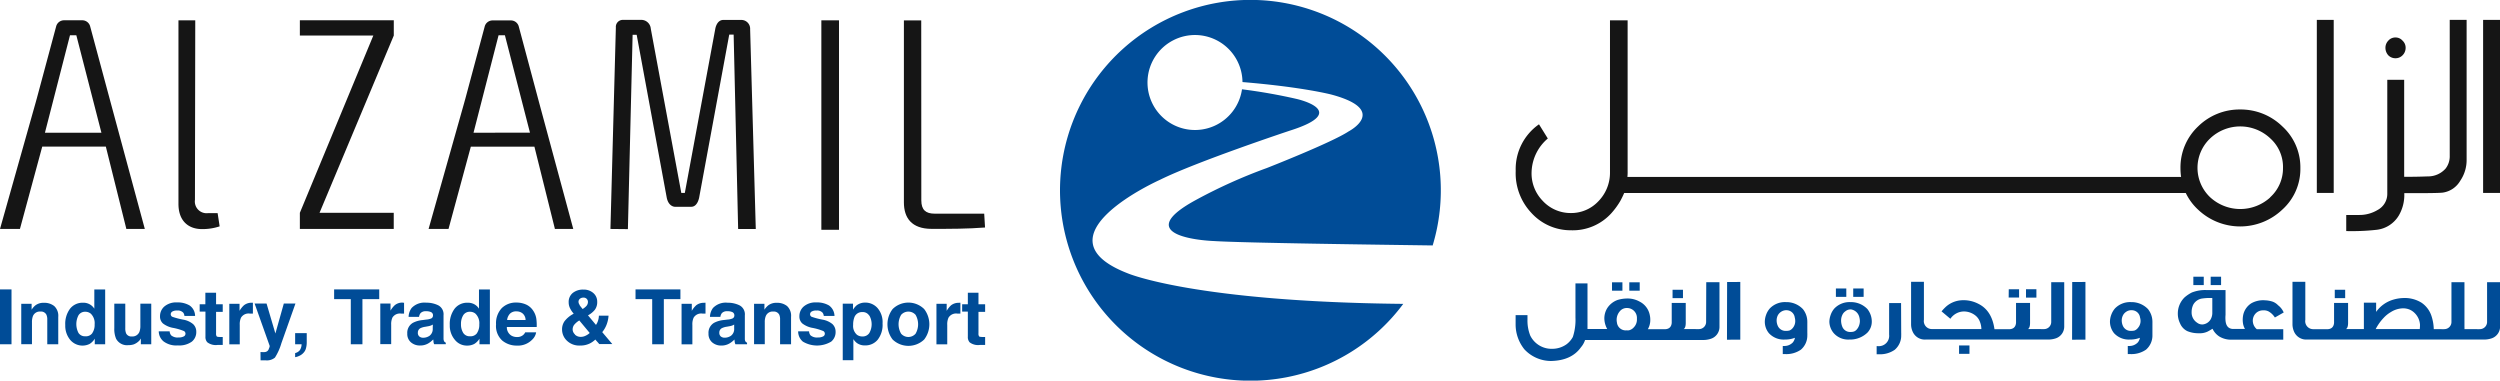 <svg xmlns="http://www.w3.org/2000/svg" viewBox="0 0 566.93 86.31"><defs><style>.cls-1{fill:#004c97;}.cls-2{fill:#151515;}</style></defs><g id="Layer_2" data-name="Layer 2"><g id="Layer_1-2" data-name="Layer 1"><path class="cls-1" d="M305.81,29.81c-3.82,2.53-18.52,8.29-18.52,8.29a117.86,117.86,0,0,0-16.1,7.25c-15.88,8.65,4.06,9.31,4.06,9.31,6.61.43,37.42.83,49.64,1a43.18,43.18,0,1,0-6.67,13.25C270.94,68.44,255.78,62,255.78,62,234.2,53.66,263,40.8,263,40.8c8.33-4.14,29.52-11.18,29.52-11.18,14-4.42,1.49-7.19,1.49-7.19a125.49,125.49,0,0,0-12.36-2.18,10.77,10.77,0,1,1,.11-1.64c13.88,1.15,20.22,2.85,20.22,2.85C315.1,25,305.81,29.81,305.81,29.81Z"></path><rect class="cls-1" x="369.48" y="64.02" width="2.36" height="1.9"></rect><rect class="cls-1" x="365.56" y="64.02" width="2.36" height="1.9"></rect><rect class="cls-1" x="379.29" y="65.71" width="2.36" height="1.9"></rect><path class="cls-1" d="M386.9,73.05a1.62,1.62,0,0,1-1.58,1.58,5.78,5.78,0,0,1-.8,0H381.8c.31-.18.47-.63.48-1.36V68.7H379.1v4.53c-.09,1-.71,1.5-1.83,1.42h-3.58a4.19,4.19,0,0,0,.55-2.12,4.7,4.7,0,0,0-.1-1,4.34,4.34,0,0,0-2.33-3.14,5.55,5.55,0,0,0-2.78-.7,7.79,7.79,0,0,0-2.17.32,4.66,4.66,0,0,0-2.35,1.82,4.43,4.43,0,0,0-.69,2.42,5.11,5.11,0,0,0,.65,2.36H360V64.26h-2.73V72a12.42,12.42,0,0,1-.59,4.41,5.12,5.12,0,0,1-1.47,1.69,5.61,5.61,0,0,1-3.24,1,5.37,5.37,0,0,1-4.95-3,9.16,9.16,0,0,1-.63-3.63v-1h-2.69v2.25a9,9,0,0,0,2,5.51,8.26,8.26,0,0,0,6.07,2.63q4.62-.11,6.74-3.1a4.88,4.88,0,0,0,.94-1.66h1.67v0H369c.29,0,.55,0,.81,0h16.4a5.4,5.4,0,0,0,1.72-.26,2.82,2.82,0,0,0,2-2.65V64h-3Zm-16.43,1.22a2.12,2.12,0,0,1-1.09.64,2.49,2.49,0,0,1-.49,0,2,2,0,0,1-2.22-1.8,2.95,2.95,0,0,1,.65-2.51,2,2,0,0,1,1.65-.75A2.24,2.24,0,0,1,371.21,72c0,.13,0,.25,0,.36A2.54,2.54,0,0,1,370.47,74.27Z"></path><polygon class="cls-1" points="391.63 77.04 394.65 77.02 394.65 63.94 391.66 63.95 391.63 77.04"></polygon><path class="cls-1" d="M405.15,68.51H405a4.75,4.75,0,0,0-3.65,1.43,4.45,4.45,0,0,0-.86,1.49,4.69,4.69,0,0,0-.28,1.57,4.09,4.09,0,0,0,.93,2.56A4.55,4.55,0,0,0,404.76,77a6.13,6.13,0,0,0,2.28-.4,2.26,2.26,0,0,1-.49,1.07,2.64,2.64,0,0,1-1.91.79l-.36,0,0,1.83h.46a5.75,5.75,0,0,0,3.66-1A4.21,4.21,0,0,0,409.85,76a4.36,4.36,0,0,0,0-.51l0-2.26a2.18,2.18,0,0,0,0-.25,4.56,4.56,0,0,0-1-2.88A5.13,5.13,0,0,0,405.15,68.51Zm1.44,5.82a1.87,1.87,0,0,1-.77.61,2.53,2.53,0,0,1-.74.09,1.92,1.92,0,0,1-1.95-1.19,3,3,0,0,1-.24-1.15,2.64,2.64,0,0,1,.29-1.22,2.25,2.25,0,0,1,1.73-1.12l.26,0A1.89,1.89,0,0,1,407,72a3,3,0,0,1,.11.77A2.42,2.42,0,0,1,406.59,74.33Z"></path><rect class="cls-1" x="416.33" y="65.42" width="2.36" height="1.9"></rect><path class="cls-1" d="M419.62,68.51A4.75,4.75,0,0,0,416,69.94a4.29,4.29,0,0,0-.86,1.49,4.71,4.71,0,0,0-.29,1.57,4.14,4.14,0,0,0,1,2.56A4.39,4.39,0,0,0,419.38,77a5.62,5.62,0,0,0,4.09-1.56,3.61,3.61,0,0,0,1-2.48,4.56,4.56,0,0,0-1-2.88A5.14,5.14,0,0,0,419.62,68.51Zm1.59,6a1.57,1.57,0,0,1-.77.66,2.24,2.24,0,0,1-.75.11,1.91,1.91,0,0,1-1.95-1.3,3.77,3.77,0,0,1-.23-1.25,2.92,2.92,0,0,1,.29-1.33,1.93,1.93,0,0,1,.67-.8,1.82,1.82,0,0,1,1.06-.43l.26,0A2.31,2.31,0,0,1,421.66,72a3.59,3.59,0,0,1,.11.84A3.06,3.06,0,0,1,421.21,74.54Z"></path><rect class="cls-1" x="420.26" y="65.42" width="2.36" height="1.9"></rect><path class="cls-1" d="M431.11,68.72H428.4v7.15a2.35,2.35,0,0,1-2.48,2.63l-.35,0,0,1.83H426a5.79,5.79,0,0,0,3.66-1A4.19,4.19,0,0,0,431.14,76a4.49,4.49,0,0,0,0-.51Z"></path><rect class="cls-1" x="444.26" y="78.34" width="2.36" height="1.9"></rect><rect class="cls-1" x="459.44" y="65.59" width="2.36" height="1.9"></rect><polygon class="cls-1" points="457.87 65.59 455.53 65.59 455.51 67.48 457.87 67.48 457.87 65.59"></polygon><path class="cls-1" d="M465.16,73.05a1.62,1.62,0,0,1-1.58,1.58,5.64,5.64,0,0,1-.79,0h-2.91c.31-.18.47-.63.48-1.36V68.7h-3.18v4.53c-.09,1-.71,1.5-1.83,1.42h-1v0l-2.06,0c-.39-2.82-1.61-4.74-3.64-5.75a7.28,7.28,0,0,0-4.07-.79,5.86,5.86,0,0,0-3.29,1.44,10.54,10.54,0,0,0-1,1.06l2,1.68a3.77,3.77,0,0,1,3.11-1.66,4.24,4.24,0,0,1,2.67,1A3.23,3.23,0,0,1,449,73a4.59,4.59,0,0,1,.32,1.62h-11.2a1.81,1.81,0,0,1-1.83-2.1V63.91h-2.91v9.72a4.08,4.08,0,0,0,.41,1.69A3,3,0,0,0,436.7,77h27.74a5.36,5.36,0,0,0,1.72-.26,2.82,2.82,0,0,0,1.95-2.65V64h-2.95Z"></path><polygon class="cls-1" points="469.89 77.04 472.92 77.02 472.92 63.94 469.92 63.95 469.89 77.04"></polygon><path class="cls-1" d="M483.41,68.51h-.14a4.77,4.77,0,0,0-3.65,1.43,4.63,4.63,0,0,0-.86,1.49,4.69,4.69,0,0,0-.28,1.57,4.21,4.21,0,0,0,.93,2.56A4.55,4.55,0,0,0,483,77a6,6,0,0,0,2.27-.4,2.17,2.17,0,0,1-.49,1.07,2.63,2.63,0,0,1-1.91.79l-.35,0,0,1.83H483a5.79,5.79,0,0,0,3.66-1A4.23,4.23,0,0,0,488.11,76c0-.17,0-.34,0-.51l0-2.26a2.29,2.29,0,0,0,0-.25,4.62,4.62,0,0,0-1-2.88A5.15,5.15,0,0,0,483.41,68.51Zm1.44,5.82a1.86,1.86,0,0,1-.76.61,2.65,2.65,0,0,1-.75.09,1.92,1.92,0,0,1-1.95-1.19,3,3,0,0,1-.24-1.15,2.53,2.53,0,0,1,.3-1.22,2,2,0,0,1,.66-.73,2,2,0,0,1,1.06-.39,1.24,1.24,0,0,1,.27,0A1.88,1.88,0,0,1,485.3,72a2.63,2.63,0,0,1,.12.77A2.37,2.37,0,0,1,484.85,74.33Z"></path><rect class="cls-1" x="497.39" y="62.75" width="2.36" height="1.9"></rect><rect class="cls-1" x="501.32" y="62.75" width="2.36" height="1.9"></rect><path class="cls-1" d="M513.17,70.38a2.39,2.39,0,0,1,1.26.23A4.11,4.11,0,0,1,515.88,72l2-1.14a4.1,4.1,0,0,0-1.27-1.63,3.26,3.26,0,0,0-1.26-.83,6.42,6.42,0,0,0-1.72-.3,5.47,5.47,0,0,0-3.1.68,4.17,4.17,0,0,0-1.81,2.54,5.39,5.39,0,0,0-.09,1.87,3.61,3.61,0,0,0,.47,1.41l-2.06,0h-.69c-1-.06-1.54-.67-1.66-1.86a7.06,7.06,0,0,1,0-1.33l0-5.63h-4.24a8.38,8.38,0,0,0-3.38.54,7.91,7.91,0,0,0-1.68,1.13,5.09,5.09,0,0,0-1.52,3.63,4.94,4.94,0,0,0,.51,2.26A3.39,3.39,0,0,0,496,75.08a6.43,6.43,0,0,0,2.61.49,4.16,4.16,0,0,0,2-.37c.24-.12.62-.34,1.13-.65a4.25,4.25,0,0,0,1.59,1.79,5.14,5.14,0,0,0,2.76.69h11.69V74.65h-6a2.49,2.49,0,0,1-.87-1.51,2.37,2.37,0,0,1,.66-2.11A2.27,2.27,0,0,1,513.17,70.38Zm-11.88,2.08a2.36,2.36,0,0,1-1.72,1.11,1.87,1.87,0,0,1-1.31-.38A2.75,2.75,0,0,1,497,70.74a3.83,3.83,0,0,1,.37-1.65,2.77,2.77,0,0,1,2.13-1.41,11.56,11.56,0,0,1,2.19-.09c0,2,0,3,0,3.26A3,3,0,0,1,501.29,72.46Z"></path><rect class="cls-1" x="529.46" y="65.71" width="2.36" height="1.9"></rect><path class="cls-1" d="M564,64v9.06a1.63,1.63,0,0,1-1.59,1.58,5.62,5.62,0,0,1-.79,0h-.15v0h-2.6a2.74,2.74,0,0,0,0-.5V64h-2.95v9.06a1.62,1.62,0,0,1-1.58,1.58,5.64,5.64,0,0,1-.79,0h-1.64a10.33,10.33,0,0,0-.59-3.19,5.84,5.84,0,0,0-2.15-2.78,7.17,7.17,0,0,0-4.25-1.08,8.64,8.64,0,0,0-2.18.36,7.24,7.24,0,0,0-3.9,2.78V68.63h-2.78v6H532c.31-.18.47-.63.48-1.36V68.7h-3.18v4.53c-.09,1-.7,1.5-1.83,1.42h-2.86a1.81,1.81,0,0,1-1.83-2.1V63.91h-2.91v9.72a4.25,4.25,0,0,0,.41,1.69A3,3,0,0,0,523.17,77h32q.39,0,.75,0h4.52v0h2.84a5.4,5.4,0,0,0,1.72-.26,2.82,2.82,0,0,0,1.95-2.65V64ZM548.74,74.62h-10a11.1,11.1,0,0,1,1.79-2.52,7,7,0,0,1,1.65-1.33,5.35,5.35,0,0,1,2.79-.85,3.85,3.85,0,0,1,1.45.28,3.67,3.67,0,0,1,1.12.75,4.08,4.08,0,0,1,1.25,2.7C548.79,73.9,548.77,74.22,548.74,74.62Z"></path><path class="cls-2" d="M508,24.83a13.37,13.37,0,0,0-9.53,3.84,12.77,12.77,0,0,0-4,9.46,13.84,13.84,0,0,0,.14,2H369.05a10.3,10.3,0,0,0,.05-1.29V4.61h-4V35c0,.44,0,1.16,0,2.16s0,1.59,0,2.12a9.25,9.25,0,0,1-2.66,6.39,8.44,8.44,0,0,1-6.31,2.64,8.58,8.58,0,0,1-6.31-2.79A8.9,8.9,0,0,1,347.32,39,10.35,10.35,0,0,1,351,31.41L349,28.19a12.37,12.37,0,0,0-5.28,10.57,13.1,13.1,0,0,0,3.5,9.46,12,12,0,0,0,9,4,11.8,11.8,0,0,0,9.21-3.89,17.06,17.06,0,0,0,2-2.74,20.27,20.27,0,0,0,.89-1.83H495.67a12.51,12.51,0,0,0,2.76,3.75,13.87,13.87,0,0,0,19.16,0,12.39,12.39,0,0,0,4.07-9.41,12.55,12.55,0,0,0-4.07-9.42A13.5,13.5,0,0,0,508,24.83Zm6.83,19.93a10.08,10.08,0,0,1-13.6,0,9.19,9.19,0,0,1-.05-13.35,9.92,9.92,0,0,1,13.69,0,8.72,8.72,0,0,1,2.85,6.72A8.84,8.84,0,0,1,514.79,44.76Z"></path><rect class="cls-2" x="525.39" y="4.51" width="3.83" height="39.24"></rect><path class="cls-2" d="M543.24,13.21a2.2,2.2,0,0,0,1.59-.67,2.36,2.36,0,0,0,.7-1.69,2.16,2.16,0,0,0-.7-1.63,2.07,2.07,0,0,0-1.59-.72,2.11,2.11,0,0,0-1.64.72,2.32,2.32,0,0,0-.65,1.63,2.53,2.53,0,0,0,.65,1.69A2.25,2.25,0,0,0,543.24,13.21Z"></path><path class="cls-2" d="M555.53,35.59a4.53,4.53,0,0,1-.94,2.64A5.29,5.29,0,0,1,550.81,40c-.52,0-2.06.09-4.53.09H545.2v-22h-3.83V43.9a4.12,4.12,0,0,1-2.15,3.69A8,8,0,0,1,535,48.75h-1.5c-.65,0-1.12,0-1.44,0v3.65a51,51,0,0,0,6.91-.29,6.74,6.74,0,0,0,5-3.22,9.23,9.23,0,0,0,1.26-4.42v-.67h2.95q5.16,0,5.88-.14A5.47,5.47,0,0,0,557.91,41a8.31,8.31,0,0,0,1.45-4.81V4.51h-3.83Z"></path><rect class="cls-2" x="563.1" y="4.51" width="3.83" height="39.24"></rect><path class="cls-2" d="M44.21,45.33a2.66,2.66,0,0,0,3,3h2.14l.46,3a12.24,12.24,0,0,1-4,.62c-3.24,0-5.34-2-5.34-5.7V4.61h3.81Z"></path><path class="cls-2" d="M72.46,48.26H89.29v3.66H68V48.26L84.66,8.06H68V4.6H89.3V8.06Z"></path><path class="cls-2" d="M186.26,52.11V4.61h4v47.5Z"></path><path class="cls-2" d="M208.93,45.45c0,2.13,1,3,3,3h11.26l.19,3.14c-3.93.31-8.05.31-12.1.31-4.58,0-6.3-2.52-6.3-6V4.62h3.93Z"></path><path class="cls-2" d="M28.79,51.92h4.05L25.09,23.24,20.45,6A1.85,1.85,0,0,0,18.67,4.6H14.5A1.85,1.85,0,0,0,12.73,6L8.34,22.34l-.12.42-.13.48h0L0,51.92l4.52,0s0,0,0,0h0L9.58,33.24H24l4.63,18.58,0,.1S28.79,51.91,28.79,51.92ZM10.19,30.1,15.87,8h1.44L23,30.1Z"></path><path class="cls-2" d="M126,51.92h4l-7.75-28.68L117.64,6a1.85,1.85,0,0,0-1.78-1.37h-4.17A1.85,1.85,0,0,0,109.92,6l-4.39,16.37-.12.42-.13.48h0L97.19,51.92l4.52,0h0l5.06-18.66h14.42l4.63,18.58,0,.1S126,51.91,126,51.92ZM107.38,30.1,113.06,8h1.44l5.68,22.08Z"></path><path class="cls-2" d="M138.43,51.92l1.23-45.7a1.58,1.58,0,0,1,1.67-1.71h4.25a2.17,2.17,0,0,1,2,2l6.92,37.24h.8l6.91-37.23s.3-2,1.83-2h4.07a2,2,0,0,1,2,2.13l1.28,45.28h-4L166.37,7.85h-1l-6.78,36.73s-.3,2.37-1.89,2.31h-3.68s-1.37,0-1.81-2l-6.83-37h-.92l-1.07,44.07Z"></path><path class="cls-1" d="M2.61,78.07H0V65.63H2.61Z"></path><path class="cls-1" d="M12.29,69.4a3,3,0,0,1,.92,2.47v6.2H10.72v-5.6a2.53,2.53,0,0,0-.2-1.11,1.37,1.37,0,0,0-1.35-.71,1.69,1.69,0,0,0-1.69,1,3.69,3.69,0,0,0-.23,1.4v5H4.82V68.89H7.17v1.34a3.92,3.92,0,0,1,.88-1,3,3,0,0,1,1.9-.56A3.57,3.57,0,0,1,12.29,69.4Z"></path><path class="cls-1" d="M20.32,69a2.88,2.88,0,0,1,1.07,1V65.64h2.46V78.07H21.49V76.8A3.44,3.44,0,0,1,20.31,78a3.64,3.64,0,0,1-4.4-.94,5,5,0,0,1-1.11-3.34A5.73,5.73,0,0,1,15.89,70a3.6,3.6,0,0,1,2.93-1.35A2.93,2.93,0,0,1,20.32,69Zm.6,6.55a3.3,3.3,0,0,0,.54-2,3,3,0,0,0-.86-2.41,1.89,1.89,0,0,0-1.23-.44,1.73,1.73,0,0,0-1.57.8,4.33,4.33,0,0,0,0,4,1.72,1.72,0,0,0,1.54.76A1.79,1.79,0,0,0,20.92,75.57Z"></path><path class="cls-1" d="M28.41,68.87v5.55a3,3,0,0,0,.19,1.18,1.3,1.3,0,0,0,1.3.7,1.71,1.71,0,0,0,1.7-1,3.75,3.75,0,0,0,.23-1.43v-5H34.3v9.2H31.94v-1.3a2.25,2.25,0,0,0-.17.25,1.74,1.74,0,0,1-.33.38,3.55,3.55,0,0,1-1.1.69,3.86,3.86,0,0,1-1.24.18,2.79,2.79,0,0,1-2.78-1.47,5.64,5.64,0,0,1-.4-2.38V68.87Z"></path><path class="cls-1" d="M38.47,75.13a1.65,1.65,0,0,0,.34.91,2.23,2.23,0,0,0,1.68.49,2.43,2.43,0,0,0,1.14-.22.68.68,0,0,0,.43-.63.67.67,0,0,0-.35-.61,12.54,12.54,0,0,0-2.54-.73,5.31,5.31,0,0,1-2.23-1,2.11,2.11,0,0,1-.65-1.66,2.87,2.87,0,0,1,1-2.19,4.12,4.12,0,0,1,2.85-.91,5.33,5.33,0,0,1,2.84.68,2.91,2.91,0,0,1,1.26,2.38H41.82a1.38,1.38,0,0,0-.26-.73,1.67,1.67,0,0,0-1.37-.49,2,2,0,0,0-1.13.24.71.71,0,0,0-.34.58.64.64,0,0,0,.36.6,16.78,16.78,0,0,0,2.54.66,4.72,4.72,0,0,1,2.17,1,2.32,2.32,0,0,1,.72,1.73,2.78,2.78,0,0,1-1,2.24,4.87,4.87,0,0,1-3.18.86,4.8,4.8,0,0,1-3.24-.91A3,3,0,0,1,36,75.13Z"></path><path class="cls-1" d="M45.28,70.67V69h1.29V66.39H49V69h1.51v1.72H49v4.86a1.11,1.11,0,0,0,.14.7c.1.1.39.14.89.14h.48v1.8l-1.15,0A3.14,3.14,0,0,1,47,77.61a1.77,1.77,0,0,1-.41-1.28V70.67Z"></path><path class="cls-1" d="M57.14,68.65l.21,0v2.46l-.41,0h-.29a2,2,0,0,0-2,.94,3.63,3.63,0,0,0-.28,1.64v4.4H52v-9.2h2.32v1.6a5.37,5.37,0,0,1,1-1.26A2.74,2.74,0,0,1,57,68.65Z"></path><path class="cls-1" d="M59.07,79.84h.31a3.81,3.81,0,0,0,.68,0,1.24,1.24,0,0,0,.54-.2A1.17,1.17,0,0,0,61,79a1.44,1.44,0,0,0,.16-.55l-3.42-9.61h2.71l2,6.79,1.91-6.79H67l-3.19,9a12.57,12.57,0,0,1-1.46,3.25,2.84,2.84,0,0,1-2.15.62h-.52l-.59,0Z"></path><path class="cls-1" d="M66.93,80.07A1.9,1.9,0,0,0,68,79.4a2.47,2.47,0,0,0,.39-1.33H66.93V75.55h2.63v2.18a5.08,5.08,0,0,1-.16,1.2A2.35,2.35,0,0,1,68.83,80a2.79,2.79,0,0,1-1.06.74,2.72,2.72,0,0,1-.84.25Z"></path><path class="cls-1" d="M86,65.63v2.2H82.19V78.07H79.55V67.83H75.77v-2.2Z"></path><path class="cls-1" d="M91.43,68.65l.2,0v2.46l-.41,0h-.28A2,2,0,0,0,89,72a3.61,3.61,0,0,0-.29,1.64v4.4H86.24v-9.2h2.32v1.6a5.12,5.12,0,0,1,1-1.26,2.7,2.7,0,0,1,1.77-.56Z"></path><path class="cls-1" d="M96.67,72.47a3.39,3.39,0,0,0,1-.21.71.71,0,0,0,.52-.68.79.79,0,0,0-.4-.78,2.48,2.48,0,0,0-1.18-.22,1.55,1.55,0,0,0-1.23.42,1.7,1.7,0,0,0-.35.85H92.66a3.54,3.54,0,0,1,.68-2,4,4,0,0,1,3.32-1.21,6,6,0,0,1,2.73.6,2.29,2.29,0,0,1,1.19,2.26v4.22c0,.3,0,.65,0,1.07a1.35,1.35,0,0,0,.15.64,1,1,0,0,0,.36.28v.35H98.45a3,3,0,0,1-.15-.52c0-.17,0-.35-.07-.56a5,5,0,0,1-1.16.92,3.55,3.55,0,0,1-1.79.45,3.07,3.07,0,0,1-2.09-.72,2.48,2.48,0,0,1-.83-2,2.59,2.59,0,0,1,1.33-2.45,5.93,5.93,0,0,1,2.15-.6Zm1.49,1.13a3.49,3.49,0,0,1-.48.23A3.6,3.6,0,0,1,97,74l-.55.1a3.69,3.69,0,0,0-1.12.33,1.1,1.1,0,0,0-.57,1,1.05,1.05,0,0,0,.35.89,1.35,1.35,0,0,0,.85.27,2.53,2.53,0,0,0,1.47-.46,1.91,1.91,0,0,0,.7-1.66Z"></path><path class="cls-1" d="M107.56,69a2.85,2.85,0,0,1,1.06,1V65.64h2.47V78.07h-2.36V76.8A3.46,3.46,0,0,1,107.54,78a3.41,3.41,0,0,1-1.65.37,3.46,3.46,0,0,1-2.74-1.31A4.92,4.92,0,0,1,102,73.71a5.74,5.74,0,0,1,1.1-3.71,3.58,3.58,0,0,1,2.93-1.35A3,3,0,0,1,107.56,69Zm.6,6.55a3.37,3.37,0,0,0,.53-2,3,3,0,0,0-.86-2.41,1.87,1.87,0,0,0-1.23-.44,1.71,1.71,0,0,0-1.56.8,3.68,3.68,0,0,0-.5,2,3.63,3.63,0,0,0,.51,2,1.72,1.72,0,0,0,1.54.76A1.81,1.81,0,0,0,108.16,75.57Z"></path><path class="cls-1" d="M119.28,69.05a3.8,3.8,0,0,1,1.61,1.37,4.43,4.43,0,0,1,.74,1.9,11.33,11.33,0,0,1,.08,1.83h-6.77a2.2,2.2,0,0,0,1,1.94,2.5,2.5,0,0,0,1.34.34A2.06,2.06,0,0,0,118.6,76a1.91,1.91,0,0,0,.5-.63h2.48a2.93,2.93,0,0,1-.9,1.66,4.51,4.51,0,0,1-3.49,1.34,5.09,5.09,0,0,1-3.28-1.13,4.44,4.44,0,0,1-1.42-3.68,5,5,0,0,1,1.28-3.67,4.54,4.54,0,0,1,3.33-1.28A5.4,5.4,0,0,1,119.28,69.05Zm-3.63,2.08a2.47,2.47,0,0,0-.65,1.43h4.19a2,2,0,0,0-.65-1.46,2.15,2.15,0,0,0-1.44-.49A1.94,1.94,0,0,0,115.65,71.13Z"></path><path class="cls-1" d="M128,72.87a6.12,6.12,0,0,1,1.84-1.59l.26-.16a5.22,5.22,0,0,1-.84-1.24,3,3,0,0,1-.3-1.32,2.61,2.61,0,0,1,.93-2.13,3.69,3.69,0,0,1,2.42-.76,3.27,3.27,0,0,1,2.24.78,2.55,2.55,0,0,1,.88,2,2.86,2.86,0,0,1-.53,1.79,5,5,0,0,1-1.56,1.27l1.81,2.17a3.4,3.4,0,0,0,.48-1,4,4,0,0,0,.18-1.09H138a6.71,6.71,0,0,1-.55,2.29,6.13,6.13,0,0,1-.88,1.44l2.28,2.7H135.9L135,77a5.09,5.09,0,0,1-1.19.86,4.82,4.82,0,0,1-2.26.5,4,4,0,0,1-3-1.11,3.49,3.49,0,0,1-1.09-2.48A3.23,3.23,0,0,1,128,72.87Zm2.37,3a1.83,1.83,0,0,0,1.32.52,2.41,2.41,0,0,0,1.15-.28,3.45,3.45,0,0,0,.89-.6l-2.36-2.84a4.4,4.4,0,0,0-1.22,1.06,1.8,1.8,0,0,0-.29,1A1.57,1.57,0,0,0,130.4,75.85Zm1.07-6.67c.11.17.34.46.69.88a4.53,4.53,0,0,0,.76-.6,1.4,1.4,0,0,0,.44-1,1,1,0,0,0-.26-.69,1,1,0,0,0-.81-.3,1.23,1.23,0,0,0-.62.17.9.9,0,0,0-.45.83A1.3,1.3,0,0,0,131.47,69.18Z"></path><path class="cls-1" d="M154.3,65.63v2.2h-3.76V78.07H147.9V67.83h-3.78v-2.2Z"></path><path class="cls-1" d="M159.78,68.65l.21,0v2.46l-.41,0h-.29a2,2,0,0,0-2,.94,3.63,3.63,0,0,0-.28,1.64v4.4h-2.45v-9.2h2.32v1.6a5.12,5.12,0,0,1,1-1.26,2.72,2.72,0,0,1,1.77-.56Z"></path><path class="cls-1" d="M165,72.47a3.3,3.3,0,0,0,1-.21.72.72,0,0,0,.53-.68.81.81,0,0,0-.4-.78,2.5,2.5,0,0,0-1.18-.22,1.56,1.56,0,0,0-1.24.42,1.79,1.79,0,0,0-.35.85H161a3.54,3.54,0,0,1,.68-2A4,4,0,0,1,165,68.65a6,6,0,0,1,2.72.6,2.29,2.29,0,0,1,1.19,2.26v4.22c0,.3,0,.65,0,1.07a1.26,1.26,0,0,0,.14.64,1,1,0,0,0,.36.28v.35h-2.64a2.36,2.36,0,0,1-.16-.52c0-.17-.05-.35-.06-.56a5,5,0,0,1-1.17.92,3.54,3.54,0,0,1-1.78.45,3.08,3.08,0,0,1-2.1-.72,2.51,2.51,0,0,1-.83-2A2.59,2.59,0,0,1,162,73.17a6,6,0,0,1,2.15-.6Zm1.49,1.13a3.39,3.39,0,0,1-.47.23,4.1,4.1,0,0,1-.65.16l-.56.1a3.52,3.52,0,0,0-1.11.33,1.09,1.09,0,0,0-.58,1,1.08,1.08,0,0,0,.35.89,1.37,1.37,0,0,0,.85.27,2.49,2.49,0,0,0,1.47-.46,1.91,1.91,0,0,0,.7-1.66Z"></path><path class="cls-1" d="M178.48,69.4a3,3,0,0,1,.91,2.47v6.2H176.9v-5.6a2.55,2.55,0,0,0-.19-1.11,1.38,1.38,0,0,0-1.36-.71,1.67,1.67,0,0,0-1.68,1,3.49,3.49,0,0,0-.24,1.4v5H171V68.89h2.35v1.34a3.93,3.93,0,0,1,.89-1,3,3,0,0,1,1.89-.56A3.58,3.58,0,0,1,178.48,69.4Z"></path><path class="cls-1" d="M183.47,75.13a1.58,1.58,0,0,0,.33.91,2.23,2.23,0,0,0,1.68.49,2.43,2.43,0,0,0,1.14-.22.69.69,0,0,0,.08-1.24,12.54,12.54,0,0,0-2.54-.73,5.31,5.31,0,0,1-2.23-1,2.11,2.11,0,0,1-.65-1.66,2.87,2.87,0,0,1,1-2.19,4.12,4.12,0,0,1,2.85-.91,5.39,5.39,0,0,1,2.85.68,3,3,0,0,1,1.26,2.38h-2.43a1.47,1.47,0,0,0-.27-.73,1.67,1.67,0,0,0-1.37-.49,2,2,0,0,0-1.13.24.71.71,0,0,0-.34.58.64.64,0,0,0,.36.6,16.78,16.78,0,0,0,2.54.66,4.82,4.82,0,0,1,2.18,1,2.35,2.35,0,0,1,.71,1.73,2.78,2.78,0,0,1-1,2.24,6.27,6.27,0,0,1-6.42,0A3,3,0,0,1,181,75.13Z"></path><path class="cls-1" d="M199,69.86a4.86,4.86,0,0,1,1.14,3.49,5.45,5.45,0,0,1-1.12,3.71,3.61,3.61,0,0,1-2.86,1.27,3,3,0,0,1-1.85-.55,3.47,3.47,0,0,1-.79-.88v4.79h-2.41V68.87h2.33v1.36a4.21,4.21,0,0,1,.84-1,3.14,3.14,0,0,1,1.94-.61A3.67,3.67,0,0,1,199,69.86Zm-1.87,1.73a1.72,1.72,0,0,0-1.6-.82A1.83,1.83,0,0,0,193.73,72a4.68,4.68,0,0,0-.26,1.67,2.63,2.63,0,0,0,.87,2.25,2,2,0,0,0,1.23.38,1.77,1.77,0,0,0,1.56-.77,4,4,0,0,0,0-4Z"></path><path class="cls-1" d="M209.57,77a5.17,5.17,0,0,1-7.14,0,5.66,5.66,0,0,1,0-6.92,5.09,5.09,0,0,1,7.14,0,5.66,5.66,0,0,1,0,6.92Zm-1.94-1.33a4.28,4.28,0,0,0,0-4.27,2.19,2.19,0,0,0-3.28,0,4.22,4.22,0,0,0,0,4.27,2.17,2.17,0,0,0,3.28,0Z"></path><path class="cls-1" d="M217.58,68.65l.21,0v2.46l-.41,0h-.29a2,2,0,0,0-2,.94,3.63,3.63,0,0,0-.28,1.64v4.4h-2.45v-9.2h2.32v1.6a5.37,5.37,0,0,1,1-1.26,2.74,2.74,0,0,1,1.77-.56Z"></path><path class="cls-1" d="M218.19,70.67V69h1.29V66.39h2.41V69h1.51v1.72h-1.51v4.86a1.11,1.11,0,0,0,.14.7c.1.1.4.14.89.14h.48v1.8l-1.15,0a3.14,3.14,0,0,1-2.36-.59,1.77,1.77,0,0,1-.41-1.28V70.67Z"></path></g></g></svg>